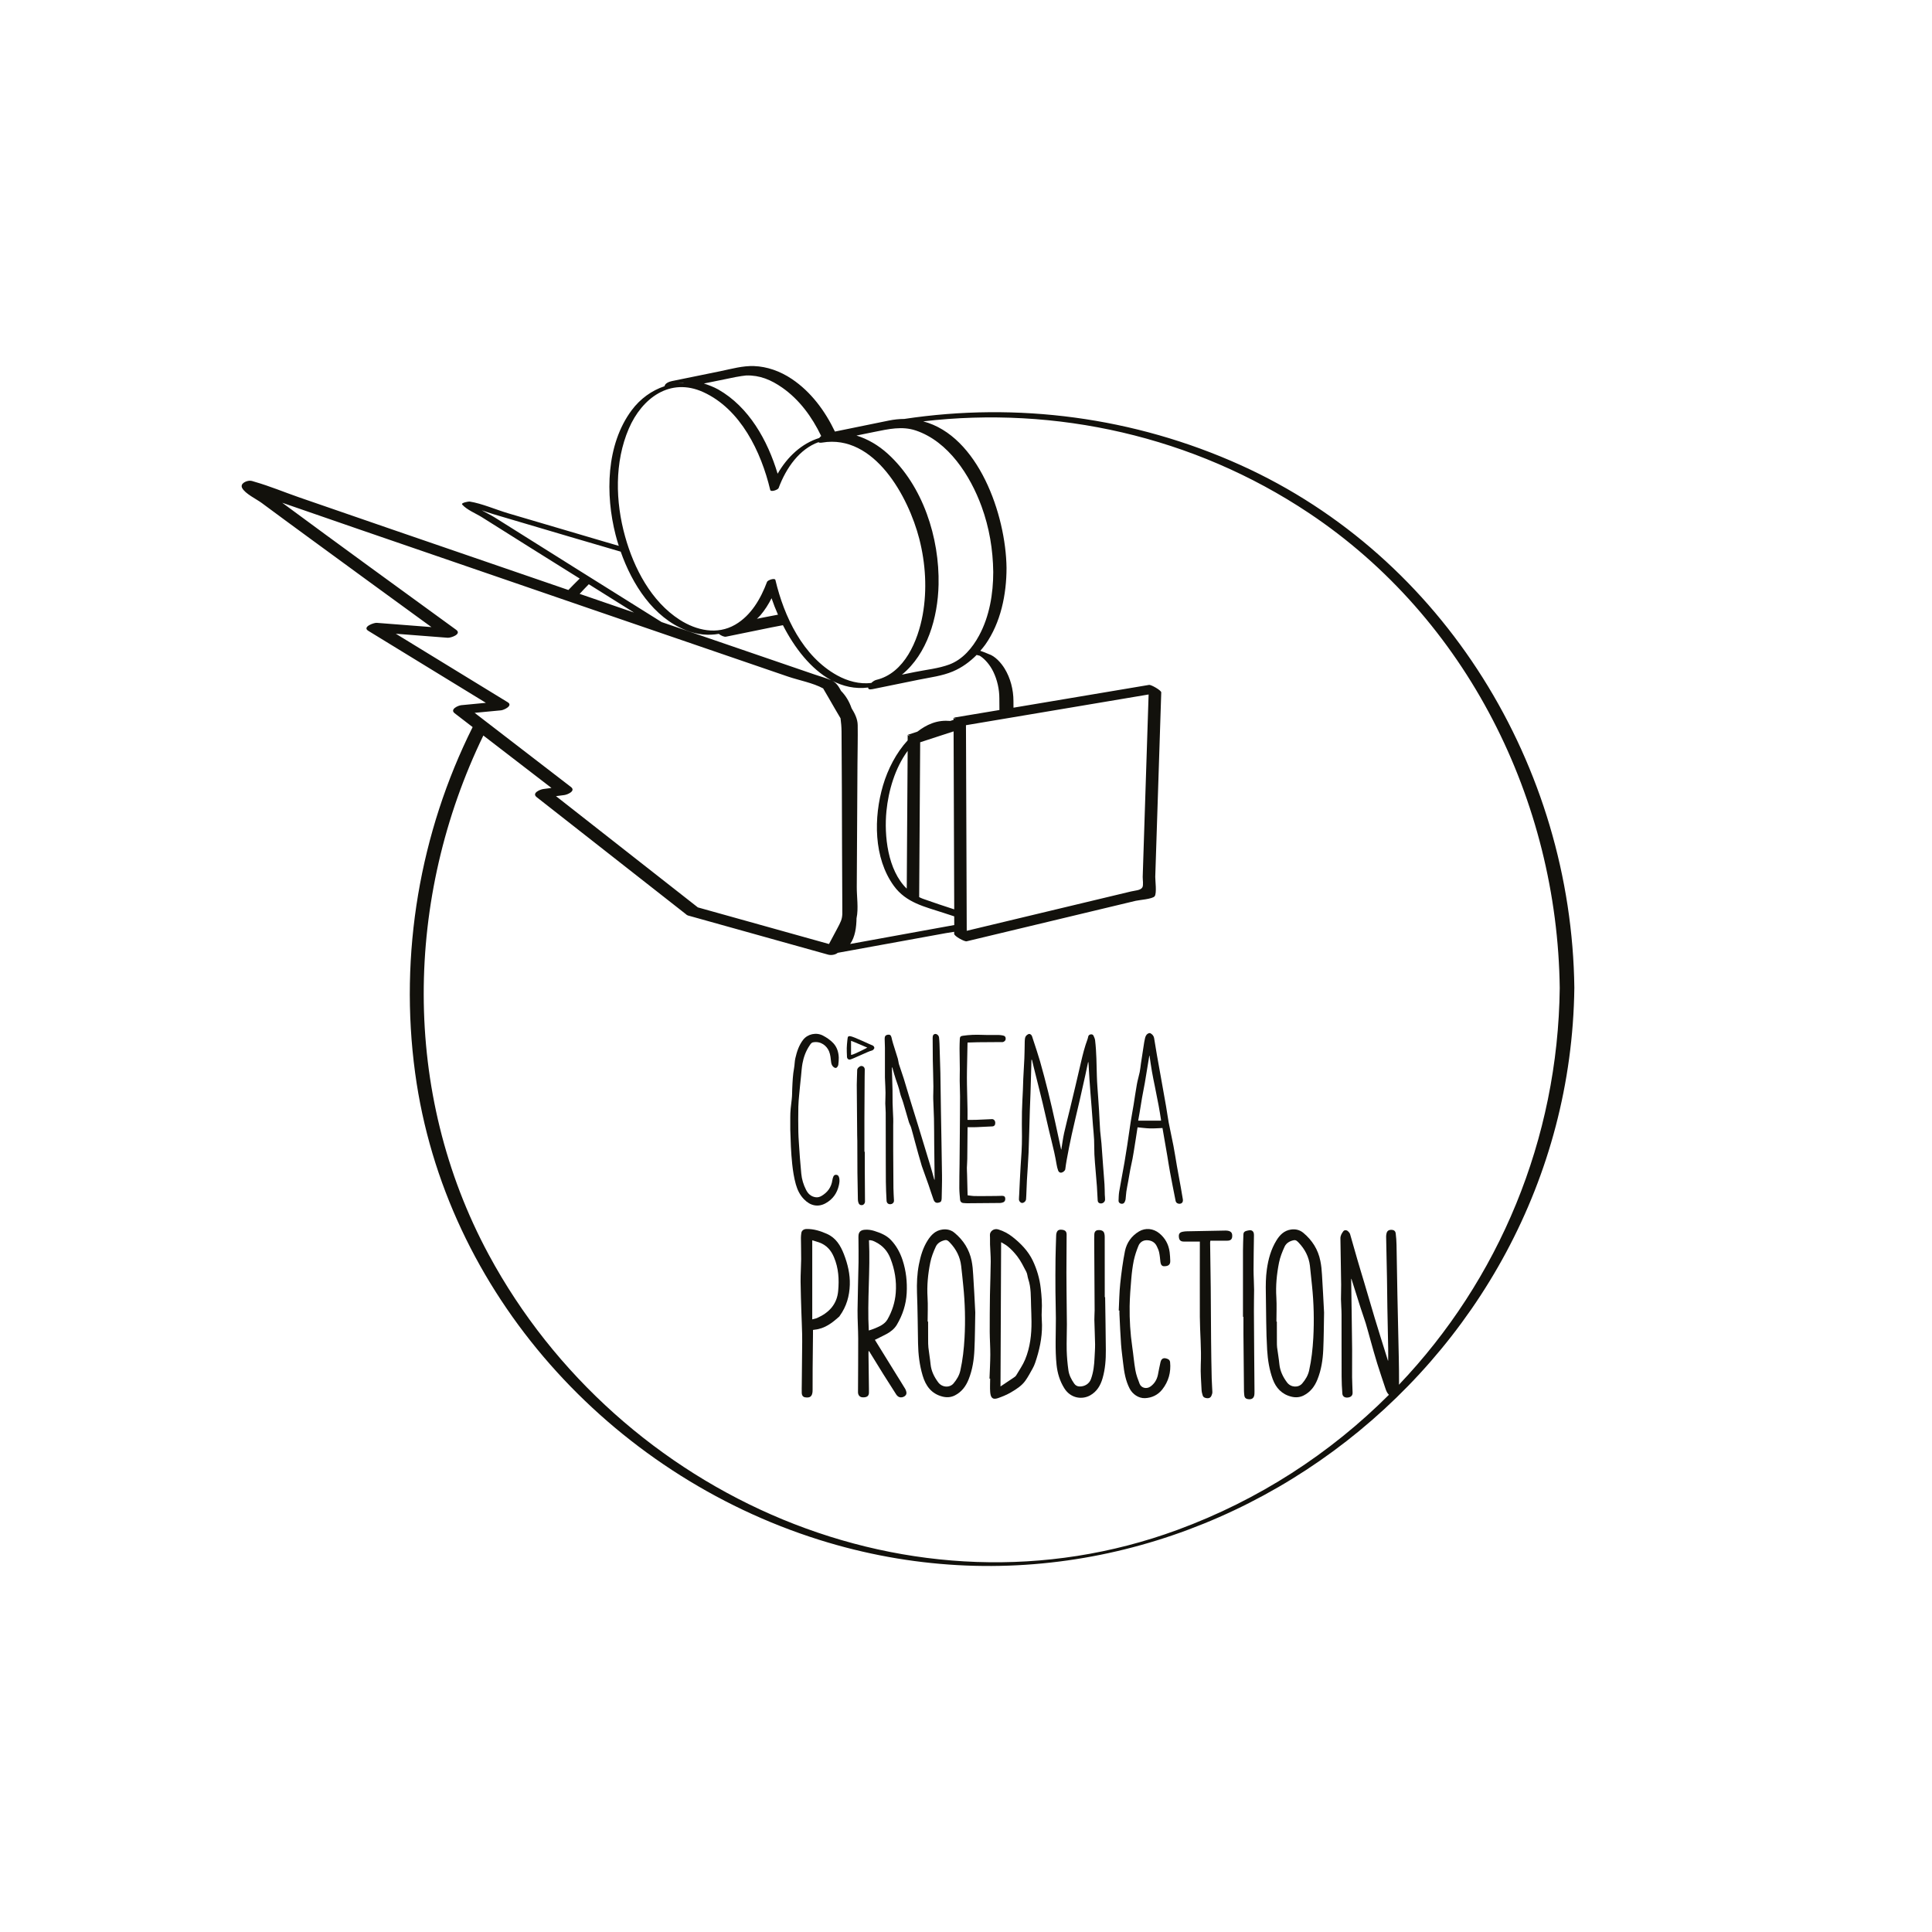 <?xml version="1.0" encoding="UTF-8"?> <!-- Generator: Adobe Illustrator 24.0.1, SVG Export Plug-In . SVG Version: 6.00 Build 0) --> <svg xmlns="http://www.w3.org/2000/svg" xmlns:xlink="http://www.w3.org/1999/xlink" x="0px" y="0px" viewBox="0 0 500 500" style="enable-background:new 0 0 500 500;" xml:space="preserve"> <style type="text/css"> .st0{display:none;} .st1{display:inline;fill:#FFFEF4;} .st2{clip-path:url(#SVGID_2_);} .st3{clip-path:url(#SVGID_4_);} .st4{clip-path:url(#SVGID_6_);fill:#91201A;} .st5{clip-path:url(#SVGID_8_);fill:#91201A;} .st6{clip-path:url(#SVGID_8_);} .st7{clip-path:url(#SVGID_10_);} .st8{clip-path:url(#SVGID_12_);} .st9{clip-path:url(#SVGID_14_);} .st10{clip-path:url(#SVGID_16_);} .st11{clip-path:url(#SVGID_18_);} .st12{clip-path:url(#SVGID_20_);} .st13{clip-path:url(#SVGID_22_);} .st14{clip-path:url(#SVGID_24_);} .st15{clip-path:url(#SVGID_26_);} .st16{clip-path:url(#SVGID_28_);} .st17{fill:#9D9D9C;} .st18{clip-path:url(#SVGID_30_);fill:#9D9D9C;} .st19{clip-path:url(#SVGID_32_);fill:#9D9D9C;} .st20{clip-path:url(#SVGID_34_);fill:#9D9D9C;} .st21{clip-path:url(#SVGID_36_);fill:#9D9D9C;} .st22{clip-path:url(#SVGID_38_);fill:#9D9D9C;} .st23{clip-path:url(#SVGID_40_);fill:#9D9D9C;} .st24{clip-path:url(#SVGID_42_);} .st25{clip-path:url(#SVGID_44_);fill:#0E4877;} .st26{clip-path:url(#SVGID_44_);fill:#6ABEE6;} .st27{clip-path:url(#SVGID_46_);} .st28{clip-path:url(#SVGID_48_);fill:#32AB9D;} .st29{clip-path:url(#SVGID_50_);} .st30{clip-path:url(#SVGID_52_);} .st31{clip-path:url(#SVGID_54_);} .st32{fill:#A21733;} .st33{clip-path:url(#SVGID_56_);fill:#1A2B6D;} .st34{fill:#1A2B6D;} .st35{clip-path:url(#SVGID_58_);} .st36{fill:#8B8B8C;} .st37{clip-path:url(#SVGID_60_);} .st38{clip-path:url(#SVGID_62_);fill:#0D4B81;} .st39{clip-path:url(#SVGID_64_);fill:#12110C;} .st40{clip-path:url(#SVGID_66_);fill:#12110C;} .st41{clip-path:url(#SVGID_68_);fill:#E85C40;} .st42{clip-path:url(#SVGID_68_);fill:#9ED6E6;} .st43{fill:#E85C40;} .st44{clip-path:url(#SVGID_70_);fill:#E85C40;} .st45{clip-path:url(#SVGID_72_);fill:#E85C40;} .st46{clip-path:url(#SVGID_74_);} .st47{clip-path:url(#SVGID_76_);} .st48{clip-path:url(#SVGID_78_);fill:url(#SVGID_79_);} .st49{fill:#333332;} .st50{fill:#FFF7EC;} .st51{fill:#D73844;} .st52{clip-path:url(#SVGID_81_);} .st53{clip-path:url(#SVGID_83_);} .st54{clip-path:url(#SVGID_85_);} .st55{clip-path:url(#SVGID_87_);fill:#030303;} .st56{clip-path:url(#SVGID_89_);fill:url(#SVGID_90_);} .st57{clip-path:url(#SVGID_92_);} .st58{clip-path:url(#SVGID_94_);} .st59{clip-path:url(#SVGID_96_);} .st60{clip-path:url(#SVGID_98_);} .st61{fill:#009FE3;} .st62{clip-path:url(#SVGID_100_);fill:#020203;} .st63{clip-path:url(#SVGID_102_);} .st64{clip-path:url(#SVGID_104_);} .st65{clip-path:url(#SVGID_106_);} .st66{clip-path:url(#SVGID_108_);} .st67{fill:#1C1D1C;} .st68{clip-path:url(#SVGID_110_);fill:#1C1D1C;} .st69{fill:#020203;} .st70{clip-path:url(#SVGID_112_);fill:#020203;} .st71{clip-path:url(#SVGID_114_);fill:#020203;} .st72{clip-path:url(#SVGID_116_);} .st73{fill:#8E2758;} .st74{clip-path:url(#SVGID_118_);fill:#8E2758;} .st75{clip-path:url(#SVGID_120_);fill:#8E2758;} .st76{clip-path:url(#SVGID_122_);} .st77{fill:#3660AA;} .st78{clip-path:url(#SVGID_124_);} .st79{clip-path:url(#SVGID_126_);} .st80{clip-path:url(#SVGID_128_);} .st81{clip-path:url(#SVGID_130_);fill:#171844;} .st82{fill:#2AA6A6;} .st83{clip-path:url(#SVGID_132_);fill:#2AA6A6;} .st84{clip-path:url(#SVGID_134_);} .st85{clip-path:url(#SVGID_134_);fill:#E2E1E1;} .st86{clip-path:url(#SVGID_136_);} .st87{clip-path:url(#SVGID_138_);} .st88{clip-path:url(#SVGID_140_);fill:#020203;} .st89{clip-path:url(#SVGID_142_);} .st90{clip-path:url(#SVGID_144_);} .st91{clip-path:url(#SVGID_146_);} .st92{clip-path:url(#SVGID_148_);} .st93{clip-path:url(#SVGID_150_);} .st94{clip-path:url(#SVGID_152_);fill:#BE1622;} .st95{fill:#BE1622;} .st96{clip-path:url(#SVGID_154_);fill:#BE1622;} .st97{clip-path:url(#SVGID_156_);fill:#BE1622;} .st98{clip-path:url(#SVGID_158_);fill:#BE1622;} .st99{clip-path:url(#SVGID_160_);fill:#BE1622;} .st100{clip-path:url(#SVGID_164_);} .st101{clip-path:url(#SVGID_166_);} .st102{clip-path:url(#SVGID_168_);} .st103{clip-path:url(#SVGID_170_);} .st104{clip-path:url(#SVGID_172_);} .st105{clip-path:url(#SVGID_174_);} .st106{clip-path:url(#SVGID_176_);} .st107{clip-path:url(#SVGID_178_);} .st108{clip-path:url(#SVGID_180_);} .st109{fill:url(#SVGID_183_);} .st110{fill:url(#SVGID_186_);} .st111{fill:#6C5A4D;} .st112{clip-path:url(#SVGID_190_);fill:#476B7A;} .st113{fill:#476B7A;} .st114{clip-path:url(#SVGID_192_);fill:#476B7A;} .st115{clip-path:url(#SVGID_194_);fill:#476B7A;} .st116{clip-path:url(#SVGID_196_);fill:#476B7A;} .st117{fill:#196D2A;} .st118{clip-path:url(#SVGID_198_);fill:#196D2A;} .st119{clip-path:url(#SVGID_200_);fill:#196D2A;} .st120{clip-path:url(#SVGID_202_);fill:#196D2A;} .st121{clip-path:url(#SVGID_204_);fill:#196D2A;} .st122{clip-path:url(#SVGID_206_);fill:#196D2A;} .st123{clip-path:url(#SVGID_208_);} .st124{fill:#91201B;} .st125{fill:#282826;} .st126{fill:#987D56;} </style> <g id="Слой_2" class="st0"> <rect x="-1137.02" y="-1612.11" class="st1" width="4318.45" height="3260.87"></rect> </g> <g id="Слой_1"> <g> <defs> <rect id="SVGID_63_" x="62.55" y="94.73" width="344.91" height="310.54"></rect> </defs> <clipPath id="SVGID_2_"> <use xlink:href="#SVGID_63_" style="overflow:visible;"></use> </clipPath> <path style="clip-path:url(#SVGID_2_);fill:#12110C;" d="M362.04,358.37c0.01-0.17,0.03-0.35,0.03-0.52 c0.01-2.1-0.02-4.2-0.06-6.3c-0.11-5.46-0.25-10.92-0.36-16.38c-0.09-4.34-0.14-8.68-0.23-13.02c-0.02-0.98-0.09-1.96-0.21-2.93 c-0.08-0.68-0.5-0.95-1.2-0.94c-0.67,0.01-1.06,0.33-1.19,0.98c-0.06,0.26-0.09,0.52-0.09,0.78c0.07,3.58,0.15,7.17,0.22,10.76 c0.04,2.54,0.06,5.08,0.1,7.61c0.06,3.52,0.14,7.04,0.21,10.56c0.02,1.05,0,2.1,0,3.15c-0.03,0-0.05-0.01-0.07-0.01 c-0.08-0.24-0.15-0.5-0.23-0.74c-1.07-3.44-2.16-6.87-3.2-10.31c-0.94-3.11-1.83-6.23-2.76-9.34c-0.57-1.92-1.17-3.84-1.72-5.76 c-0.63-2.18-1.23-4.37-1.87-6.54c-0.09-0.3-0.32-0.58-0.57-0.8c-0.39-0.34-0.94-0.32-1.2,0.04c-0.41,0.55-0.76,1.14-0.74,1.87 c0.07,3.98,0.13,7.97,0.19,11.96c0.02,1.24-0.06,2.48-0.05,3.73c0.02,1.32,0.15,2.65,0.15,3.98c0.02,5.35-0.01,10.71,0.02,16.07 c0.01,1.47,0.07,2.93,0.19,4.4c0.06,0.75,0.66,1.1,1.42,1.01c0.84-0.1,1.26-0.54,1.23-1.29c-0.04-1.33-0.11-2.66-0.13-3.99 c-0.02-2.38,0.03-4.76,0.01-7.15c-0.06-6.12-0.16-12.23-0.25-18.33c0.03,0.03,0.09,0.1,0.11,0.18c0.78,2.47,1.55,4.95,2.35,7.43 c0.43,1.32,0.9,2.63,1.32,3.96c0.43,1.43,0.81,2.89,1.22,4.34c0.57,2.01,1.11,4.03,1.74,6.03c0.68,2.2,1.44,4.38,2.16,6.57 c0.19,0.57,0.43,1.11,0.87,1.54c-15.15,15.15-33.65,27.21-54.72,34.96c-68.49,25.19-144.47-8.62-178.24-71.21 c-22.74-42.15-21.68-92.5-1.4-134.37c5.88,4.52,11.75,9.04,17.63,13.57c-0.71,0.09-1.41,0.18-2.12,0.28 c-0.84,0.11-3.04,1.05-1.72,2.09c12.87,10.09,25.74,20.18,38.61,30.28c0.06,0.08,0.16,0.15,0.28,0.22c0,0,0,0,0,0 c0,0,0.01,0,0.01,0c0.1,0.06,0.18,0.12,0.33,0.16c0.04,0.01,0.07,0.02,0.11,0.03c0.04,0.01,0.07,0.03,0.12,0.03 c11.99,3.35,23.99,6.7,35.98,10.05c0.73,0.2,1.83,0.08,2.48-0.47c9.32-1.7,18.64-3.39,27.96-5.09c0.71-0.13,1.45-0.23,2.18-0.35 c0,0.18,0,0.35,0,0.53c0,0.6,2.69,2.06,3.22,1.93c14.59-3.49,29.17-6.99,43.76-10.48c0.89-0.21,4.33-0.45,4.9-1.17 c0.6-0.76,0.14-4.14,0.16-5.04c0.29-8.92,0.58-17.85,0.87-26.77c0.23-6.98,0.45-13.97,0.68-20.95c0.02-0.54-2.64-2.03-3.13-1.95 c-11.7,1.97-23.41,3.94-35.11,5.9l-0.01-1.73c0-2.9-0.77-5.94-2.3-8.42c-0.89-1.44-2.44-3.22-4.17-3.75 c-0.65-0.31-1.39-0.56-2.11-0.82c0.45-0.52,0.9-1.05,1.3-1.61c4.01-5.68,5.49-13.02,5.49-19.86 c-0.17-13.77-7.31-34.15-21.56-37.91c34.21-4.01,69.86,3.74,99.85,23.75c40.83,27.23,64.28,74.35,64.88,122.91 C403.22,294.91,387.86,331.27,362.04,358.37 M73.04,130.11c6.51,2.26,13.03,4.51,19.55,6.76c20.15,6.94,40.3,13.86,60.46,20.78 c16.96,5.82,33.93,11.64,50.89,17.45c2.8,0.96,6.46,1.62,9.11,3.07c0.01,0.03-0.01,0.03,0.03,0.08c0.5,0.83,0.98,1.68,1.47,2.52 c0.99,1.7,1.96,3.43,2.98,5.12c0.15,1.12,0.25,2.25,0.26,3.38c0.09,9.92,0.09,19.84,0.13,29.76c0.02,5.29,0.05,10.58,0.07,15.87 c0,0.53,0.01,1.11,0,1.69c-0.08,1.36-0.36,1.94-1.42,3.92c-0.68,1.27-1.36,2.53-2.03,3.8c-11.31-3.16-22.62-6.32-33.94-9.48 c-12.24-9.6-24.48-19.19-36.71-28.79c0.72-0.09,1.44-0.19,2.15-0.28c0.83-0.11,3.05-1.06,1.72-2.09 c-8.31-6.4-16.62-12.79-24.93-19.19c2.28-0.22,4.57-0.44,6.85-0.65c0.73-0.07,3.17-1.2,1.72-2.09 c-9.65-5.91-19.31-11.82-28.96-17.73c4.47,0.35,8.94,0.7,13.42,1.04c0.82,0.06,3.74-0.94,2.18-2.07 C103.01,152.06,87.98,141.14,73.04,130.11 M63.52,126.76C63.28,126.73,63.32,126.7,63.52,126.76 M152.38,151.2 c3.9,2.44,7.79,4.88,11.69,7.32c-0.07-0.03-0.14-0.05-0.22-0.07c-4.61-1.58-9.23-3.17-13.84-4.76 C150.79,152.84,151.58,152.01,152.38,151.2 M128.09,133.95c-0.95-0.6-2.22-1.21-3.42-1.89c1.08,0.37,2.15,0.74,3.07,1.02 c6.65,1.98,13.31,3.94,19.96,5.9c4.31,1.27,8.63,2.53,12.94,3.79c2.98,8.49,8.46,17.03,16.9,20.35c2.98,1.17,5.83,1.39,8.48,0.92 c0.61,0.47,1.38,0.83,1.89,0.73c3.92-0.8,7.83-1.6,11.75-2.4c0.97-0.2,1.97-0.38,2.96-0.57c2.99,5.85,7.23,11.36,12.48,14.23 c-1.35-0.57-2.81-0.96-4.2-1.44c-13.23-4.53-26.45-9.07-39.68-13.6C156.83,151.98,142.44,143,128.09,133.95 M196.78,159.25 c1.15-1.35,2.1-2.85,2.9-4.43c0.47,1.4,1.03,2.83,1.66,4.26c-1.44,0.29-2.88,0.53-4.27,0.82c-0.39,0.08-0.79,0.16-1.18,0.24 C196.19,159.85,196.5,159.57,196.78,159.25 M162.74,110.92c3.39-7.87,10.66-13.35,19.25-9.45c9.71,4.41,15,15.49,17.34,25.31 c0.15,0.65,2-0.02,2.17-0.46c1.98-5.34,5.47-10.14,10.31-11.88c0.17,0.13,0.45,0.19,0.97,0.1c13.52-2.27,22.33,14.06,25.12,24.87 c1.64,6.37,2.06,13.21,0.89,19.7c-1.21,6.69-4.7,15.12-12.03,16.85c-0.41,0.1-0.88,0.42-1.28,0.79c-3.01,0.36-6.11-0.46-8.85-1.98 c-8.86-4.91-13.71-15.2-15.95-24.65c-0.15-0.65-2,0.02-2.17,0.46c-1.62,4.34-4.12,8.7-8.25,11.09c-4.67,2.7-10.02,1.5-14.35-1.27 c-7.37-4.73-11.86-13.35-14.14-21.57C159.26,129.85,159,119.61,162.74,110.92 M174.62,99.29c-0.17,0.03-0.34,0.08-0.52,0.12 C174.28,99.36,174.44,99.32,174.62,99.29 M177.07,99.11c-0.54,0-1.07,0.03-1.6,0.09c0.4-0.04,0.77-0.12,1.2-0.12 C176.82,99.08,176.94,99.11,177.07,99.11 M184.51,98.78c1.96-0.4,3.91-0.81,5.87-1.2c0.75-0.15,2.41-0.4,2.74-0.41 c3.54-0.09,6.42,1.13,9.32,3.15c4.44,3.1,7.71,7.58,10.08,12.51c-0.19,0.16-0.36,0.34-0.5,0.52c-4.51,1.4-8.23,4.83-10.77,9.25 c-2.6-8.65-7.42-17.28-15.38-21.81c-1.21-0.66-2.45-1.14-3.71-1.54C182.94,99.1,183.72,98.94,184.51,98.78 M250.45,185.12 c-0.01,0-0.04-0.01-0.05,0c-0.03,0.01-0.05,0.02-0.08,0.02c-1.15,0.19-2.31,0.39-3.46,0.58c0.07-0.01,0.25,0.14,0.49,0.35 c-0.34-0.14-0.58-0.25-0.58-0.33c0,0.19,0,0.37,0,0.56c-0.28,0.09-0.57,0.19-0.85,0.28c-1.52-0.13-3.06-0.01-4.73,0.61 c-1.36,0.5-2.61,1.27-3.79,2.17c-0.83,0.27-1.66,0.54-2.49,0.81c0.13-0.04,0.37,0.12,0.65,0.36c-0.38-0.15-0.65-0.28-0.65-0.36 c0,0.48-0.01,0.96-0.01,1.44c-2.96,3.2-5.14,7.47-6.37,11.63c-2.45,8.29-2.47,18.79,2.81,26.04c3.17,4.35,7.94,5.36,12.76,6.94 c0.95,0.31,1.9,0.62,2.85,0.93c0,0.75,0.01,1.5,0.01,2.25c-2.83,0.51-5.65,1.03-8.48,1.54c-6.15,1.12-12.31,2.24-18.46,3.36 c1.29-1.82,1.61-4.32,1.65-6.68c0-0.01,0.01-0.02,0.01-0.04c0.53-2.46,0.03-5.59,0.05-8.09c0.06-10.56,0.12-21.12,0.18-31.68 c0.02-3.39,0.11-6.78,0.06-10.16c-0.02-1.55-0.74-2.99-1.59-4.37c-0.59-1.71-1.48-3.23-2.72-4.48c-0.59-1.11-1.22-2.13-2.36-2.68 c2.85,1.51,5.99,2.24,9.39,1.81c-0.05,0.37,0.23,0.6,1.11,0.42c3.99-0.82,7.97-1.63,11.96-2.44c2.94-0.6,6.07-0.97,8.85-2.15 c2.34-0.99,4.38-2.48,6.15-4.27c0.1,0.03,0.2,0.06,0.3,0.09c0.31,0.09,0.42,0.11,0.46,0.11c0.04,0.03,0.12,0.08,0.24,0.15 c1.14,0.76,2.42,2.19,3.29,3.97c1.04,2.14,1.58,4.55,1.58,6.94c0,1,0.01,2,0.02,3C255.91,184.2,253.18,184.66,250.45,185.12 M238.14,192.1l8.65-2.82c0.06,15.12,0.11,30.25,0.16,45.37c0,0.23,0,0.46,0,0.69c-2.73-0.89-5.45-1.78-8.14-2.75 c-0.33-0.12-0.63-0.27-0.93-0.42L238.14,192.1z M234.76,215.08c-0.03,4.84-0.06,9.67-0.09,14.51c0,0.11-0.01,0.25-0.02,0.38 c-4.94-4.81-5.86-13.73-5.24-20.06c0.52-5.26,2.21-11.12,5.49-15.58C234.85,201.25,234.8,208.17,234.76,215.08 M295.65,229.64 c-0.45,0.8-1.91,0.82-2.95,1.07c-8.27,1.98-16.54,3.96-24.81,5.94c-5.9,1.41-11.8,2.83-17.7,4.24 c-0.06-15.4-0.11-30.81-0.17-46.21c-0.01-2.33-0.02-4.67-0.03-7c15.76-2.65,31.52-5.3,47.27-7.95 c-0.46,14.29-0.93,28.57-1.39,42.86c-0.05,1.45-0.09,2.9-0.14,4.36C295.72,227.55,295.96,229.09,295.65,229.64 M237,111.41 c8.43,2.83,14.1,11.63,17.04,19.69c1.99,5.46,2.94,11.13,3.01,16.94c0,5.61-0.97,11.47-3.67,16.45c-1.72,3.18-4.21,6.17-7.69,7.48 c-2.78,1.04-5.98,1.35-8.88,1.94c-1.13,0.23-2.26,0.46-3.4,0.69c6.56-5.34,9.31-14.76,9.49-23.3c0.26-12.09-4.03-25.6-13.16-33.88 c-2.39-2.16-5.13-3.79-8.09-4.7c1.52-0.31,3.04-0.62,4.56-0.93C229.97,111.03,233.47,110.23,237,111.41 M321.05,120.36 c-27.64-12.47-57.86-16.33-87.02-11.94c-1.3,0.01-2.65,0.14-4.05,0.43c-4.63,0.95-9.27,1.9-13.9,2.84 c-2.58-5.38-6.19-10.26-11.11-13.58c-3.13-2.11-6.51-3.24-9.8-3.37c-2.93-0.11-5.82,0.72-8.67,1.31 c-4.2,0.86-8.39,1.71-12.59,2.57c-0.64,0.13-1.8,0.53-1.93,1.33c-3.3,1.1-6.28,3.24-8.49,6.2c-6.67,8.95-6.83,21.87-4.18,32.26 c0.24,0.94,0.52,1.9,0.83,2.86c-1.17-0.34-2.35-0.68-3.52-1.03c-8.36-2.45-16.72-4.91-25.07-7.39c-3.18-0.94-6.87-2.56-10.01-3.05 c-0.28-0.04-2.32,0.32-1.92,0.78c1.17,1.36,3.64,2.35,5.14,3.3c4.12,2.6,8.24,5.19,12.37,7.78c4.3,2.69,8.6,5.38,12.9,8.07 c-1,0.97-1.97,1.96-2.93,2.96c-15.31-5.25-30.61-10.51-45.91-15.77c-7.92-2.73-15.84-5.46-23.76-8.2 c-3.81-1.32-7.62-2.92-11.51-4.03c-0.46-0.13-0.78-0.29-1.3-0.28c-0.91,0.02-2.52,0.72-1.96,1.86c0.73,1.48,3.79,2.94,5.05,3.88 c4.15,3.08,8.31,6.13,12.48,9.18c9.44,6.92,18.9,13.81,28.36,20.7c1.04,0.75,2.07,1.51,3.11,2.26c-4.72-0.37-9.44-0.73-14.16-1.1 c-0.75-0.06-3.84,1.06-2.18,2.07c10.14,6.21,20.29,12.42,30.43,18.63c-2.12,0.2-4.24,0.4-6.36,0.61 c-0.85,0.08-3.03,1.08-1.72,2.09c1.55,1.19,3.1,2.39,4.65,3.58c-13.61,27.25-19.07,58.63-14.88,89.52 c7.72,56.93,50.47,103.8,104.56,120.81c95.52,30.02,194.23-43.66,195.44-142.86C406.75,198.44,373.81,144.16,321.05,120.36"></path> <path style="clip-path:url(#SVGID_2_);fill:#12110C;" d="M231.82,334.6c-0.19,2.42-0.92,4.73-2.14,6.86 c-0.77,1.32-2.18,1.87-3.54,2.43c-0.4,0.17-0.84,0.29-1.3,0.44c-0.43-7.81,0.42-15.56,0.05-23.35c0.73-0.07,1.27,0.23,1.79,0.5 c1.81,0.92,3.04,2.34,3.76,4.2C231.57,328.55,232.06,331.53,231.82,334.6 M230.59,320.93c-1.18-1.26-2.74-1.86-4.36-2.38 c-0.81-0.25-1.61-0.36-2.44-0.29c-1.08,0.08-1.6,0.61-1.62,1.64c-0.02,0.28,0,0.56,0,0.84c0.01,1.97,0.05,3.93,0.02,5.88 c-0.07,4.18-0.22,8.35-0.26,12.54c-0.01,2.41,0.16,4.83,0.17,7.24c0.01,4.62-0.03,9.24-0.05,13.86c-0.01,0.8,0.46,1.35,1.22,1.37 c1.08,0.04,1.58-0.33,1.61-1.18c0.01-0.35,0-0.7,0-1.05c-0.04-3.06-0.08-6.12-0.12-9.19c0-0.18,0.03-0.36,0.03-0.6 c0.11,0.1,0.16,0.13,0.19,0.16c1.23,1.98,2.43,3.96,3.66,5.93c1.1,1.76,2.22,3.51,3.34,5.25c0.12,0.2,0.33,0.38,0.53,0.51 c0.73,0.47,2.01-0.04,2.08-0.86c0.02-0.39-0.14-0.83-0.33-1.17c-0.74-1.25-1.54-2.48-2.3-3.72c-1.85-2.99-3.7-5.99-5.54-8.96 c0.98-0.49,2.01-0.97,3-1.5c1.1-0.59,2.07-1.36,2.7-2.43c1.49-2.52,2.37-5.25,2.53-8.14c0.16-2.91-0.15-5.8-1.07-8.59 C232.95,324.19,232.01,322.43,230.59,320.93"></path> <path style="clip-path:url(#SVGID_2_);fill:#12110C;" d="M249.62,346.26c-0.16,2.83-0.46,5.64-1.08,8.41 c-0.27,1.28-0.95,2.38-1.78,3.37c-1.01,1.18-2.99,1.05-3.98-0.33c-1.02-1.38-1.78-2.9-1.95-4.65c-0.14-1.44-0.4-2.87-0.56-4.31 c-0.07-0.66-0.07-1.32-0.07-1.99c-0.01-1.58-0.01-3.15-0.01-4.73h-0.12c0-2.08,0.11-4.17-0.02-6.25c-0.19-3.05,0.1-6.05,0.7-9.02 c0.28-1.42,0.82-2.81,1.44-4.14c0.4-0.88,1.29-1.42,2.3-1.66c0.62-0.15,0.98,0.24,1.33,0.61c1.64,1.71,2.66,3.71,2.93,6.05 c0.2,1.7,0.37,3.4,0.54,5.11C249.75,337.24,249.87,341.75,249.62,346.26 M251.45,326.28c-0.59-2.89-2.09-5.29-4.4-7.21 c-0.91-0.77-2.01-1.04-3.21-0.86c-1.81,0.26-2.9,1.45-3.77,2.82c-1.21,1.9-1.83,4.04-2.26,6.23c-0.47,2.42-0.57,4.88-0.49,7.36 c0.17,4.35,0.19,8.71,0.27,13.06c0.05,2.82,0.38,5.61,1.19,8.32c0.78,2.62,2.23,4.69,5.11,5.43c1.1,0.28,2.2,0.23,3.25-0.31 c1.77-0.91,2.84-2.39,3.54-4.14c0.99-2.48,1.39-5.09,1.5-7.73c0.15-3.15,0.15-6.29,0.22-9.59c-0.16-3.16-0.32-6.45-0.54-9.75 C251.8,328.7,251.69,327.47,251.45,326.28"></path> <path style="clip-path:url(#SVGID_2_);fill:#12110C;" d="M339.88,346.27c-0.16,2.83-0.46,5.64-1.08,8.41 c-0.28,1.27-0.95,2.38-1.79,3.36c-0.99,1.16-2.95,1.06-3.94-0.29c-1.04-1.39-1.79-2.93-1.97-4.7c-0.14-1.46-0.4-2.91-0.59-4.36 c-0.05-0.44-0.05-0.9-0.05-1.36c-0.01-1.77-0.01-3.53-0.01-5.3h-0.11c0-2.09,0.1-4.17-0.02-6.25c-0.2-3.05,0.1-6.05,0.69-9.02 c0.29-1.44,0.85-2.85,1.47-4.18c0.42-0.87,1.31-1.41,2.33-1.61c0.61-0.12,0.93,0.27,1.28,0.62c1.63,1.7,2.65,3.69,2.92,6 c0.2,1.72,0.37,3.44,0.54,5.16C340.02,337.25,340.12,341.76,339.88,346.27 M341.7,326.3c-0.58-2.91-2.09-5.32-4.41-7.25 c-0.91-0.75-1.99-1.02-3.17-0.85c-1.8,0.26-2.93,1.43-3.77,2.81c-1.42,2.3-2.12,4.87-2.49,7.51c-0.29,2.05-0.3,4.11-0.26,6.18 c0.1,4.89,0.04,9.79,0.34,14.69c0.16,2.58,0.56,5.1,1.44,7.53c0.83,2.27,2.36,3.95,4.88,4.55c1.05,0.25,2.12,0.19,3.14-0.33 c1.77-0.9,2.85-2.38,3.55-4.12c1-2.48,1.39-5.09,1.51-7.73c0.14-3.15,0.15-6.3,0.21-9.6c-0.17-3.17-0.33-6.49-0.54-9.8 C342.06,328.69,341.95,327.48,341.7,326.3"></path> <path style="clip-path:url(#SVGID_2_);fill:#12110C;" d="M265.31,351.82c-0.59,1.44-1.52,2.76-2.32,4.12 c-0.15,0.26-0.45,0.46-0.71,0.63c-1.06,0.73-2.15,1.43-3.35,2.24c0.05-12.48,0.11-24.85,0.16-37.33c0.55,0.34,1.07,0.59,1.54,0.95 c1.03,0.79,1.9,1.75,2.69,2.78c0.93,1.22,1.56,2.58,2.27,3.9c0.31,0.57,0.31,1.28,0.52,1.91c0.76,2.25,0.65,4.58,0.73,6.9 c0.03,1.36,0.11,2.73,0.11,4.09C266.98,345.37,266.6,348.69,265.31,351.82 M269.34,333.41c-0.28-2.5-0.98-4.89-2.06-7.17 c-1.19-2.47-3.07-4.42-5.23-6.12c-1.09-0.86-2.31-1.52-3.68-1.94c-1.15-0.36-2.26,0.48-2.18,1.53c0.06,0.78,0,1.57,0.03,2.36 c0.05,1.49,0.19,2.97,0.18,4.46c-0.02,2.86-0.15,5.73-0.2,8.6c-0.04,3.18-0.07,6.36-0.06,9.54c0.01,1.98,0.16,3.96,0.15,5.93 c-0.01,2.07-0.14,4.13-0.21,6.19h0.17c0,1.16-0.08,2.32,0.01,3.46c0.1,1.23,0.45,2.13,2.01,1.59c1.16-0.41,2.32-0.88,3.37-1.5 c1.38-0.81,2.77-1.69,3.71-3c0.72-1,1.28-2.09,1.89-3.17c0.26-0.47,0.49-0.97,0.66-1.48c1.08-3.16,1.8-6.39,1.77-9.74 c-0.01-1.17-0.15-2.35-0.07-3.52C269.73,337.41,269.57,335.41,269.34,333.41"></path> <path style="clip-path:url(#SVGID_2_);fill:#12110C;" d="M285.91,335.7c0-5.2,0-10.4-0.01-15.6c0-0.31-0.03-0.63-0.12-0.93 c-0.17-0.63-0.78-0.9-1.66-0.81c-0.55,0.06-0.87,0.42-0.91,1.06c-0.03,0.44-0.04,0.88-0.03,1.31c0.03,6.14,0.08,12.28,0.11,18.42 c0,0.81-0.09,1.61-0.07,2.42c0.04,2.11,0.16,4.22,0.19,6.34c0.01,1.15-0.09,2.3-0.14,3.45c-0.08,1.89-0.28,3.76-0.94,5.56 c-0.43,1.19-1.6,1.92-2.92,1.9c-0.61-0.02-1.05-0.25-1.4-0.74c-0.75-1.06-1.34-2.22-1.51-3.49c-0.24-1.69-0.39-3.41-0.44-5.12 c-0.05-2.23,0.05-4.47,0.05-6.71c-0.01-2.91-0.06-5.81-0.09-8.71c-0.01-1.58-0.03-3.15-0.03-4.73c0.01-3.27,0.05-6.55,0.05-9.81 c0-0.84-0.4-1.18-1.27-1.26c-0.83-0.07-1.21,0.21-1.39,1.04c-0.04,0.19-0.04,0.38-0.05,0.57c-0.05,1.93-0.14,3.85-0.16,5.78 c-0.04,2.87-0.04,5.74-0.02,8.61c0.01,2.31,0.11,4.61,0.11,6.92c0.01,4.02-0.24,8.05,0.18,12.07c0.23,2.14,0.83,4.15,1.99,6.02 c1.66,2.67,4.64,3.01,6.7,1.86c1.76-0.99,2.68-2.57,3.21-4.41c0.7-2.41,0.87-4.87,0.85-7.36c-0.03-4.56-0.12-9.1-0.18-13.65 H285.91z"></path> <path style="clip-path:url(#SVGID_2_);fill:#12110C;" d="M216.92,334.08c-0.3,3.43-2.33,5.63-5.44,7.01 c-0.35,0.16-0.75,0.22-1.27,0.36v-20.46c0.59,0.18,1.18,0.34,1.76,0.54c1.92,0.68,3.11,2.03,3.86,3.84 C217.03,328.19,217.19,331.11,216.92,334.08 M214,319.32c-1.68-0.75-3.39-1.28-5.24-1.26c-0.76,0.01-1.28,0.41-1.37,1.01 c-0.06,0.41-0.11,0.83-0.11,1.25c0.01,1.85,0.07,3.71,0.06,5.55c-0.02,1.93-0.16,3.85-0.15,5.78c0.03,2.67,0.13,5.34,0.21,8.02 c0.06,1.83,0.15,3.67,0.19,5.5c0.04,1.29,0.01,2.59,0,3.88c-0.03,3.05-0.06,6.09-0.09,9.14c-0.01,0.75-0.03,1.51-0.01,2.26 c0.02,0.71,0.35,1.11,0.91,1.18c1.22,0.18,1.75-0.22,1.88-1.4c0.02-0.18,0.02-0.39,0.02-0.58c0-1.82,0-3.63,0.01-5.45 c0.03-2.97,0.06-5.95,0.09-8.92v-1.09c0.18-0.03,0.31-0.06,0.43-0.07c2.63-0.26,4.55-1.76,6.39-3.42 c0.05-0.05,0.08-0.12,0.12-0.18c1.74-2.41,2.5-5.13,2.59-8.02c0.09-2.73-0.54-5.37-1.53-7.92 C217.53,322.36,216.37,320.38,214,319.32"></path> <path style="clip-path:url(#SVGID_2_);fill:#12110C;" d="M293.42,326.22c0.28-1.29,0.7-2.56,1.2-3.78 c0.36-0.91,1.15-1.49,2.22-1.47c1.17,0.03,2.07,0.54,2.56,1.6c0.24,0.51,0.48,1.03,0.59,1.57c0.17,0.82,0.24,1.66,0.33,2.48 c0.08,0.66,0.39,1.07,0.89,1.08c1.04,0.02,1.71-0.32,1.65-1.43c-0.03-0.75-0.06-1.51-0.16-2.25c-0.26-1.95-1.14-3.6-2.69-4.86 c-1.54-1.25-3.56-1.46-5.23-0.47c-1.96,1.17-3.19,2.94-3.64,5.07c-0.55,2.77-0.92,5.58-1.22,8.39c-0.25,2.32-0.27,4.68-0.39,7.01 c0.05,0.01,0.12,0.01,0.18,0.01c0,0.29-0.02,0.6,0,0.89c0.13,2.62,0.23,5.24,0.42,7.86c0.12,1.64,0.36,3.26,0.54,4.9 c0.26,2.26,0.61,4.48,1.69,6.56c0.75,1.43,2.28,2.51,3.94,2.46c1.84-0.07,3.39-0.86,4.48-2.23c1.63-2.06,2.3-4.46,2.04-7.09 c-0.05-0.42-0.28-0.7-0.69-0.85c-0.96-0.38-1.55-0.13-1.79,0.84c-0.26,1.08-0.45,2.18-0.67,3.28c-0.26,1.25-0.88,2.29-1.93,3.04 c-0.99,0.72-2.38,0.4-2.81-0.71c-0.44-1.14-0.88-2.29-1.09-3.49c-0.36-1.99-0.51-4.02-0.81-6.02c-0.51-3.51-0.73-7.04-0.68-10.57 c0.04-2.38,0.23-4.75,0.43-7.12C292.91,329.35,293.11,327.76,293.42,326.22"></path> <path style="clip-path:url(#SVGID_2_);fill:#12110C;" d="M317.84,318.53c-0.23-0.05-0.47-0.06-0.7-0.06 c-3.32,0.06-6.63,0.12-9.96,0.19c-0.33,0-0.67,0.04-1.01,0.1c-0.88,0.15-1.17,0.55-1.07,1.44c0.09,0.79,0.49,1.13,1.34,1.12 c1.33,0,2.67,0,4.08,0v0.74c0,6.25-0.02,12.49,0,18.74c0.02,4.13,0.44,8.25,0.24,12.39c-0.09,2.19,0.11,4.39,0.21,6.59 c0.02,0.44,0.15,0.89,0.28,1.33c0.17,0.55,0.63,0.7,1.18,0.75c0.54,0.04,0.91-0.19,1.1-0.66c0.13-0.3,0.24-0.64,0.23-0.95 c-0.03-1.17-0.15-2.33-0.17-3.5c-0.08-3.35-0.13-6.68-0.16-10.03c-0.04-4.5-0.05-8.99-0.09-13.48c-0.04-3.89-0.1-7.78-0.16-11.66 c0-0.12,0.02-0.23,0.06-0.49c1.47,0,2.93,0.01,4.39,0c0.81-0.01,1.19-0.33,1.26-1C318.97,319.16,318.68,318.71,317.84,318.53"></path> <path style="clip-path:url(#SVGID_2_);fill:#12110C;" d="M324.56,333.79c-0.01-1.71-0.14-3.43-0.14-5.14 c0-2.92,0.06-5.84,0.1-8.77c0-0.21,0.01-0.42-0.03-0.63c-0.09-0.6-0.52-0.93-1.13-0.86c-0.3,0.04-0.6,0.1-0.89,0.19 c-0.44,0.13-0.68,0.42-0.68,0.89c-0.04,1.4-0.11,2.8-0.11,4.2c-0.01,5.71,0,11.41,0,17.12h0.12c0,1.5-0.01,3.01,0,4.52 c0.03,4.92,0.1,9.84,0.14,14.75c0.01,0.37,0.05,0.73,0.09,1.1c0.05,0.46,0.29,0.79,0.77,0.9c1.18,0.26,1.84-0.24,1.85-1.42 c0.01-0.19,0.01-0.39,0.01-0.58c-0.05-6.88-0.12-13.76-0.15-20.64C324.49,337.53,324.56,335.66,324.56,333.79"></path> <path style="clip-path:url(#SVGID_2_);fill:#12110C;" d="M273.86,302.97c0.15,0.39,0.51,0.57,0.83,0.51 c0.45-0.08,0.95-0.53,1-0.87c0.12-0.81,0.21-1.63,0.37-2.44c0.41-2.18,0.81-4.36,1.3-6.53c0.65-2.98,1.39-5.94,2.07-8.92 c0.5-2.15,0.97-4.31,1.45-6.46c0.24-1.13,0.48-2.27,0.72-3.4h0.06c0.02,0.12,0.05,0.24,0.05,0.36c0.08,1.36,0.15,2.73,0.24,4.09 c0.07,1.19,0.16,2.38,0.26,3.57c0.1,1.24,0.21,2.49,0.3,3.73c0.11,1.52,0.22,3.04,0.34,4.56c0.1,1.26,0.24,2.51,0.3,3.77 c0.06,1.27,0.02,2.54,0.08,3.82c0.07,1.43,0.2,2.86,0.32,4.28c0.1,1.33,0.23,2.67,0.33,4.01c0.08,1.2,0.14,2.4,0.2,3.61 c0.02,0.35,0.17,0.63,0.52,0.74c0.64,0.22,1.37-0.27,1.39-0.93c0.01-0.42-0.05-0.84-0.07-1.26c-0.03-0.91-0.02-1.81-0.08-2.72 c-0.1-1.59-0.25-3.18-0.36-4.76c-0.15-1.93-0.27-3.86-0.42-5.79c-0.08-1.09-0.26-2.18-0.34-3.27c-0.12-1.77-0.19-3.55-0.29-5.32 c-0.06-1.14-0.15-2.28-0.23-3.43c-0.12-1.77-0.28-3.54-0.33-5.32c-0.09-3.13-0.09-6.26-0.46-9.37c-0.05-0.41-0.23-0.8-0.41-1.19 c-0.13-0.29-0.41-0.4-0.74-0.34c-0.33,0.05-0.56,0.24-0.63,0.56c-0.06,0.23-0.1,0.47-0.18,0.69c-0.74,1.97-1.24,3.99-1.71,6.03 c-0.93,4.06-1.9,8.11-2.87,12.15c-0.49,2.04-1.03,4.06-1.48,6.1c-0.31,1.42-0.49,2.86-0.73,4.32c-0.04-0.12-0.08-0.21-0.1-0.31 c-0.48-2.2-0.94-4.4-1.43-6.6c-0.6-2.68-1.19-5.36-1.86-8.02c-0.66-2.68-1.38-5.36-2.13-8.02c-0.51-1.78-1.12-3.53-1.69-5.3 c-0.12-0.38-0.23-0.77-0.37-1.14c-0.17-0.43-0.57-0.67-0.9-0.54c-0.5,0.2-0.84,0.6-0.91,1.09c-0.1,0.64-0.07,1.31-0.09,1.96 c-0.03,1.08-0.03,2.17-0.08,3.25c-0.08,1.75-0.19,3.5-0.28,5.25c-0.05,0.98-0.06,1.97-0.1,2.95c-0.08,1.86-0.2,3.71-0.24,5.57 c-0.04,2.16-0.03,4.31,0,6.47c0.02,2.57-0.17,5.13-0.35,7.69c-0.16,2.44-0.24,4.88-0.37,7.32c-0.02,0.41-0.06,0.82-0.06,1.23 c0,0.51,0.52,1,0.93,0.92c0.49-0.09,0.87-0.49,0.91-0.97c0.03-0.34,0.05-0.67,0.06-0.99c0.06-1.29,0.1-2.57,0.16-3.85 c0.13-2.39,0.33-4.78,0.43-7.17c0.14-3.67,0.22-7.34,0.33-11c0.05-1.48,0.12-2.96,0.17-4.44c0.06-1.94,0.11-3.88,0.17-5.81 c0.03-0.95,0.05-1.9,0.08-2.86c0.11,0.04,0.14,0.08,0.15,0.13c0.16,0.65,0.31,1.31,0.47,1.96c0.76,3.08,1.55,6.15,2.29,9.23 c0.76,3.15,1.42,6.31,2.22,9.45c0.54,2.12,1.02,4.25,1.38,6.4C273.54,301.92,273.67,302.46,273.86,302.97"></path> <path style="clip-path:url(#SVGID_2_);fill:#12110C;" d="M240.29,306.6c0.45,1.29,0.84,2.59,1.31,3.87 c0.34,0.91,0.95,0.98,1.76,0.61c0.13-0.06,0.24-0.25,0.27-0.4c0.07-0.25,0.08-0.52,0.08-0.78c0.03-1.93,0.11-3.85,0.08-5.78 c-0.07-5.6-0.19-11.19-0.28-16.79c-0.06-3.22-0.08-6.45-0.14-9.67c-0.06-2.52-0.15-5.04-0.23-7.56c-0.02-0.54-0.06-1.08-0.12-1.61 c-0.06-0.52-0.57-0.95-1-0.9c-0.43,0.05-0.66,0.38-0.65,0.99c0.01,1.93,0.02,3.85,0.04,5.78c0.05,2.27,0.12,4.54,0.15,6.81 c0.02,1.09-0.07,2.18-0.04,3.27c0.04,1.67,0.16,3.34,0.19,5.01c0.05,2.17,0.04,4.34,0.06,6.51c0.03,3.06,0.07,6.12,0.11,9.19 c0,0.07-0.01,0.14-0.01,0.21c-0.08-0.09-0.11-0.18-0.14-0.28c-0.3-1.09-0.59-2.19-0.92-3.27c-1.05-3.48-2.11-6.96-3.18-10.45 c-0.65-2.12-1.32-4.24-1.97-6.36c-0.59-1.95-1.16-3.9-1.76-5.84c-0.38-1.23-0.84-2.45-1.23-3.68c-0.15-0.48-0.17-0.99-0.31-1.48 c-0.4-1.31-0.83-2.61-1.23-3.93c-0.17-0.53-0.29-1.08-0.42-1.62c-0.15-0.57-0.43-0.76-1.01-0.66c-0.5,0.09-0.76,0.41-0.75,1 c0.01,0.8,0.06,1.61,0.07,2.41c0,2.54,0,5.1,0,7.64c0,0.25,0.02,0.5,0.03,0.76c0.04,1.06,0.11,2.12,0.12,3.19 c0.01,0.93-0.06,1.86-0.06,2.79c0.01,0.79,0.11,1.58,0.11,2.37c0.02,4.34,0.03,8.69,0.02,13.04c-0.01,3.24,0,6.49,0.2,9.74 c0.04,0.6,0.41,0.94,0.99,0.92c0.44-0.02,0.97-0.34,0.93-1c-0.06-1.05-0.12-2.1-0.14-3.16c-0.03-3.28-0.05-6.56-0.06-9.84 c-0.01-2.15,0-4.29,0-6.43c0-0.57,0.04-1.15,0.01-1.72c-0.05-1.36-0.14-2.72-0.17-4.09c-0.03-1.11,0.01-2.22-0.02-3.34 c-0.05-1.94-0.11-3.87-0.16-5.81c0.03-0.01,0.06-0.02,0.09-0.02c0.03,0.08,0.06,0.16,0.09,0.25c0.27,0.93,0.5,1.88,0.82,2.79 c0.4,1.16,0.83,2.3,1.09,3.51c0.19,0.87,0.59,1.71,0.84,2.57c0.5,1.64,0.95,3.3,1.44,4.94c0.15,0.53,0.46,1.03,0.62,1.56 c0.36,1.22,0.66,2.45,1,3.68c0.57,2.07,1.12,4.15,1.75,6.21C239.1,303.35,239.73,304.96,240.29,306.6"></path> <path style="clip-path:url(#SVGID_2_);fill:#12110C;" d="M294.56,290.03c0.13-0.75,0.26-1.42,0.37-2.1 c0.21-1.3,0.41-2.6,0.64-3.89c0.22-1.28,0.5-2.56,0.72-3.84c0.36-2.14,0.71-4.29,1.06-6.43c0.03-0.18,0.05-0.36,0.08-0.54 c0.03,0,0.05,0,0.07,0.01c0.2,1.36,0.38,2.71,0.62,4.06c0.22,1.28,0.49,2.56,0.75,3.83c0.33,1.66,0.67,3.32,0.98,4.98 c0.23,1.19,0.41,2.39,0.6,3.58c0.02,0.1,0.01,0.2,0.03,0.34H294.56z M306.13,310.44c-0.16-1.02-0.34-2.03-0.52-3.05 c-0.33-1.87-0.69-3.73-1.02-5.6c-0.31-1.75-0.56-3.5-0.9-5.24c-0.38-2.01-0.85-4.01-1.23-6.02c-0.26-1.39-0.43-2.81-0.68-4.2 c-0.47-2.72-0.97-5.43-1.45-8.15c-0.31-1.71-0.62-3.42-0.92-5.14c-0.25-1.46-0.48-2.93-0.73-4.4c-0.1-0.55-0.45-0.95-0.94-1.23 c-0.09-0.06-0.26-0.06-0.37-0.03c-0.6,0.18-0.87,0.67-1.01,1.19c-0.18,0.69-0.28,1.41-0.39,2.12c-0.24,1.5-0.47,3.01-0.69,4.51 c-0.11,0.75-0.17,1.5-0.32,2.24c-0.22,1.05-0.54,2.08-0.73,3.14c-0.32,1.76-0.56,3.55-0.85,5.32c-0.25,1.53-0.54,3.04-0.78,4.57 c-0.31,1.97-0.56,3.94-0.87,5.91c-0.22,1.49-0.46,2.98-0.72,4.47c-0.44,2.51-0.93,5.01-1.36,7.53c-0.13,0.78-0.14,1.59-0.17,2.39 c-0.01,0.37,0.28,0.66,0.63,0.74c0.37,0.09,0.72-0.02,0.91-0.35c0.13-0.24,0.24-0.5,0.28-0.76c0.09-0.67,0.1-1.35,0.2-2.02 c0.12-0.84,0.3-1.67,0.45-2.5c0.28-1.46,0.48-2.93,0.81-4.38c0.51-2.2,0.8-4.46,1.17-6.69c0.16-1,0.32-2.01,0.47-3.06 c1.08,0.1,2.13,0.25,3.18,0.28c1.06,0.03,2.13-0.06,3.27-0.1c0.42,2.42,0.84,4.82,1.25,7.22c0.23,1.38,0.43,2.76,0.69,4.13 c0.44,2.38,0.91,4.75,1.38,7.11c0.05,0.26,0.08,0.54,0.23,0.75c0.27,0.38,0.81,0.49,1.23,0.33 C306,311.33,306.2,310.95,306.13,310.44"></path> <path style="clip-path:url(#SVGID_2_);fill:#12110C;" d="M213.67,311.4c1.87-1.03,2.98-2.63,3.43-4.66 c0.16-0.7,0.26-1.43,0.01-2.14c-0.1-0.3-0.3-0.52-0.64-0.56c-0.37-0.05-0.65,0.12-0.78,0.42c-0.14,0.31-0.23,0.65-0.28,0.98 c-0.26,1.8-1.22,3.14-2.81,4.07c-0.46,0.27-0.99,0.42-1.56,0.33c-1.19-0.19-1.94-0.92-2.44-1.93c-0.67-1.31-1.09-2.7-1.23-4.16 c-0.12-1.35-0.24-2.69-0.35-4.04c-0.04-0.48-0.07-0.96-0.1-1.44c-0.1-1.76-0.27-3.52-0.31-5.29c-0.05-2.19-0.03-4.38,0-6.57 c0.02-1.05,0.12-2.1,0.22-3.15c0.14-1.6,0.32-3.19,0.48-4.79c0.11-1.07,0.17-2.15,0.36-3.21c0.3-1.65,0.87-3.23,1.82-4.64 c0.24-0.35,0.45-0.78,0.95-0.87c2.02-0.37,3.53,0.93,4.11,2.32c0.38,0.91,0.43,1.89,0.55,2.85c0.07,0.54,0.27,0.97,0.7,1.29 c0.37,0.27,0.73,0.21,0.95-0.17c0.09-0.14,0.18-0.31,0.2-0.47c0.06-0.63,0.14-1.26,0.12-1.88c-0.06-1.38-0.44-2.67-1.41-3.72 c-0.77-0.81-1.69-1.44-2.68-1.96c-1.74-0.91-3.96-0.42-5.13,1.09c-1.09,1.4-1.63,3.08-2.02,4.78c-0.19,0.82-0.17,1.69-0.32,2.51 c-0.33,1.76-0.4,3.53-0.48,5.3c-0.04,0.93-0.02,1.86-0.13,2.78c-0.19,1.58-0.4,3.16-0.38,4.76c0.01,1.02,0,2.04,0,3.06 c0.09,2.99,0.18,5.98,0.5,8.96c0.19,1.77,0.46,3.54,0.94,5.26c0.41,1.44,1.04,2.77,2.12,3.86 C209.73,312.09,211.76,312.47,213.67,311.4"></path> <path style="clip-path:url(#SVGID_2_);fill:#12110C;" d="M249.21,311.33c0.36,0.03,0.71,0.07,1.07,0.07 c2.86-0.01,5.72-0.04,8.59-0.07c0.27-0.01,0.56-0.09,0.81-0.2c0.42-0.19,0.58-0.72,0.44-1.2c-0.09-0.32-0.34-0.46-0.85-0.45 c-0.51,0.01-1.02,0.04-1.53,0.04c-1.83,0.01-3.67,0.04-5.49,0.02c-0.61-0.01-1.21-0.13-1.82-0.19c-0.01-0.08-0.02-0.13-0.02-0.17 c-0.04-1.75-0.08-3.51-0.13-5.26c-0.01-0.57-0.06-1.14-0.05-1.71c0.01-0.75,0.1-1.51,0.1-2.27c0.03-2.59,0.05-5.18,0.07-7.78 v-0.44c0.79,0,1.52,0.02,2.25-0.01c1.39-0.05,2.79-0.12,4.18-0.2c0.51-0.03,0.78-0.41,0.74-0.98c-0.03-0.53-0.39-0.92-0.86-0.9 c-1.35,0.06-2.69,0.13-4.04,0.18c-0.77,0.03-1.55,0.01-2.28,0.01c0-0.98,0.02-1.88,0-2.78c-0.04-2.12-0.1-4.24-0.14-6.35 c-0.02-1.2-0.02-2.41,0-3.61c0.04-2.36,0.09-4.72,0.14-7.08c0-0.04,0.01-0.08,0.02-0.19c0.89-0.03,1.75-0.07,2.61-0.08 c1.88-0.03,3.76-0.03,5.64-0.04c0.24,0,0.49,0.02,0.74,0.01c0.48-0.04,0.85-0.4,0.87-0.84c0.03-0.49-0.23-0.81-0.77-0.89 c-0.36-0.06-0.72-0.12-1.09-0.12c-1.42-0.02-2.84,0.03-4.25-0.03c-1.66-0.07-3.31-0.01-4.95,0.23c-0.57,0.08-0.78,0.24-0.81,0.8 c-0.04,0.85-0.07,1.69-0.07,2.54c0.01,1.76,0.05,3.53,0.07,5.3c0,1.02-0.04,2.04-0.03,3.06c0.01,1.34,0.09,2.68,0.09,4.02 c0,3.15-0.04,6.31-0.06,9.46c-0.02,2.7-0.04,5.39-0.07,8.08c-0.02,2.07-0.08,4.13-0.06,6.19c0.01,1.03,0.12,2.06,0.21,3.08 C248.53,310.98,248.85,311.29,249.21,311.33"></path> <path style="clip-path:url(#SVGID_2_);fill:#12110C;" d="M222.13,311.15c0.13,0.53,0.49,0.79,0.98,0.73 c0.42-0.04,0.75-0.44,0.75-0.93c-0.02-2.59-0.04-5.19-0.05-7.78c-0.01-4.48,0-0.61,0-5.09h-0.1c0-3.55-0.01-5.02,0-8.57 c0.01-2.85,0.03-7.8,0.06-10.65c0.01-0.69,0.03-1.38,0.03-2.07c0-0.55-0.43-0.95-0.93-0.91c-0.44,0.03-1.03,0.59-1.03,1.03 c-0.01,1.27-0.11,2.54-0.11,3.81c0.02,4.5,0.08,8.99,0.11,13.49c0.02,3,0.02-2.35,0.03,0.65c0.01,2.87,0.01,5.74,0.03,8.6 c0.02,2.32,0.07,4.63,0.12,6.95C222.02,310.66,222.07,310.91,222.13,311.15"></path> <path style="clip-path:url(#SVGID_2_);fill:#12110C;" d="M220.44,272.98c-0.05,0.01-0.11,0.01-0.19,0.02v-3.63 c0.41,0.08,4.11,1.74,4.21,1.75C224.46,271.15,221.1,272.87,220.44,272.98 M226.25,271.32c0.03-0.06,0.03-0.16,0.02-0.23 c-0.1-0.37-0.37-0.53-0.66-0.62c-0.38-0.11-4.76-2.25-5.61-2.31c-0.76-0.05-0.59,0.45-0.71,1.11c-0.06,0.67-0.14,1.31-0.15,1.96 c-0.02,0.65,0.03,1.3,0.05,2c-0.04,0.42,0.1,1.04,0.78,0.99c0.77-0.16,4.79-2.16,5.6-2.32 C225.88,271.83,226.1,271.62,226.25,271.32"></path> </g> </g> </svg> 